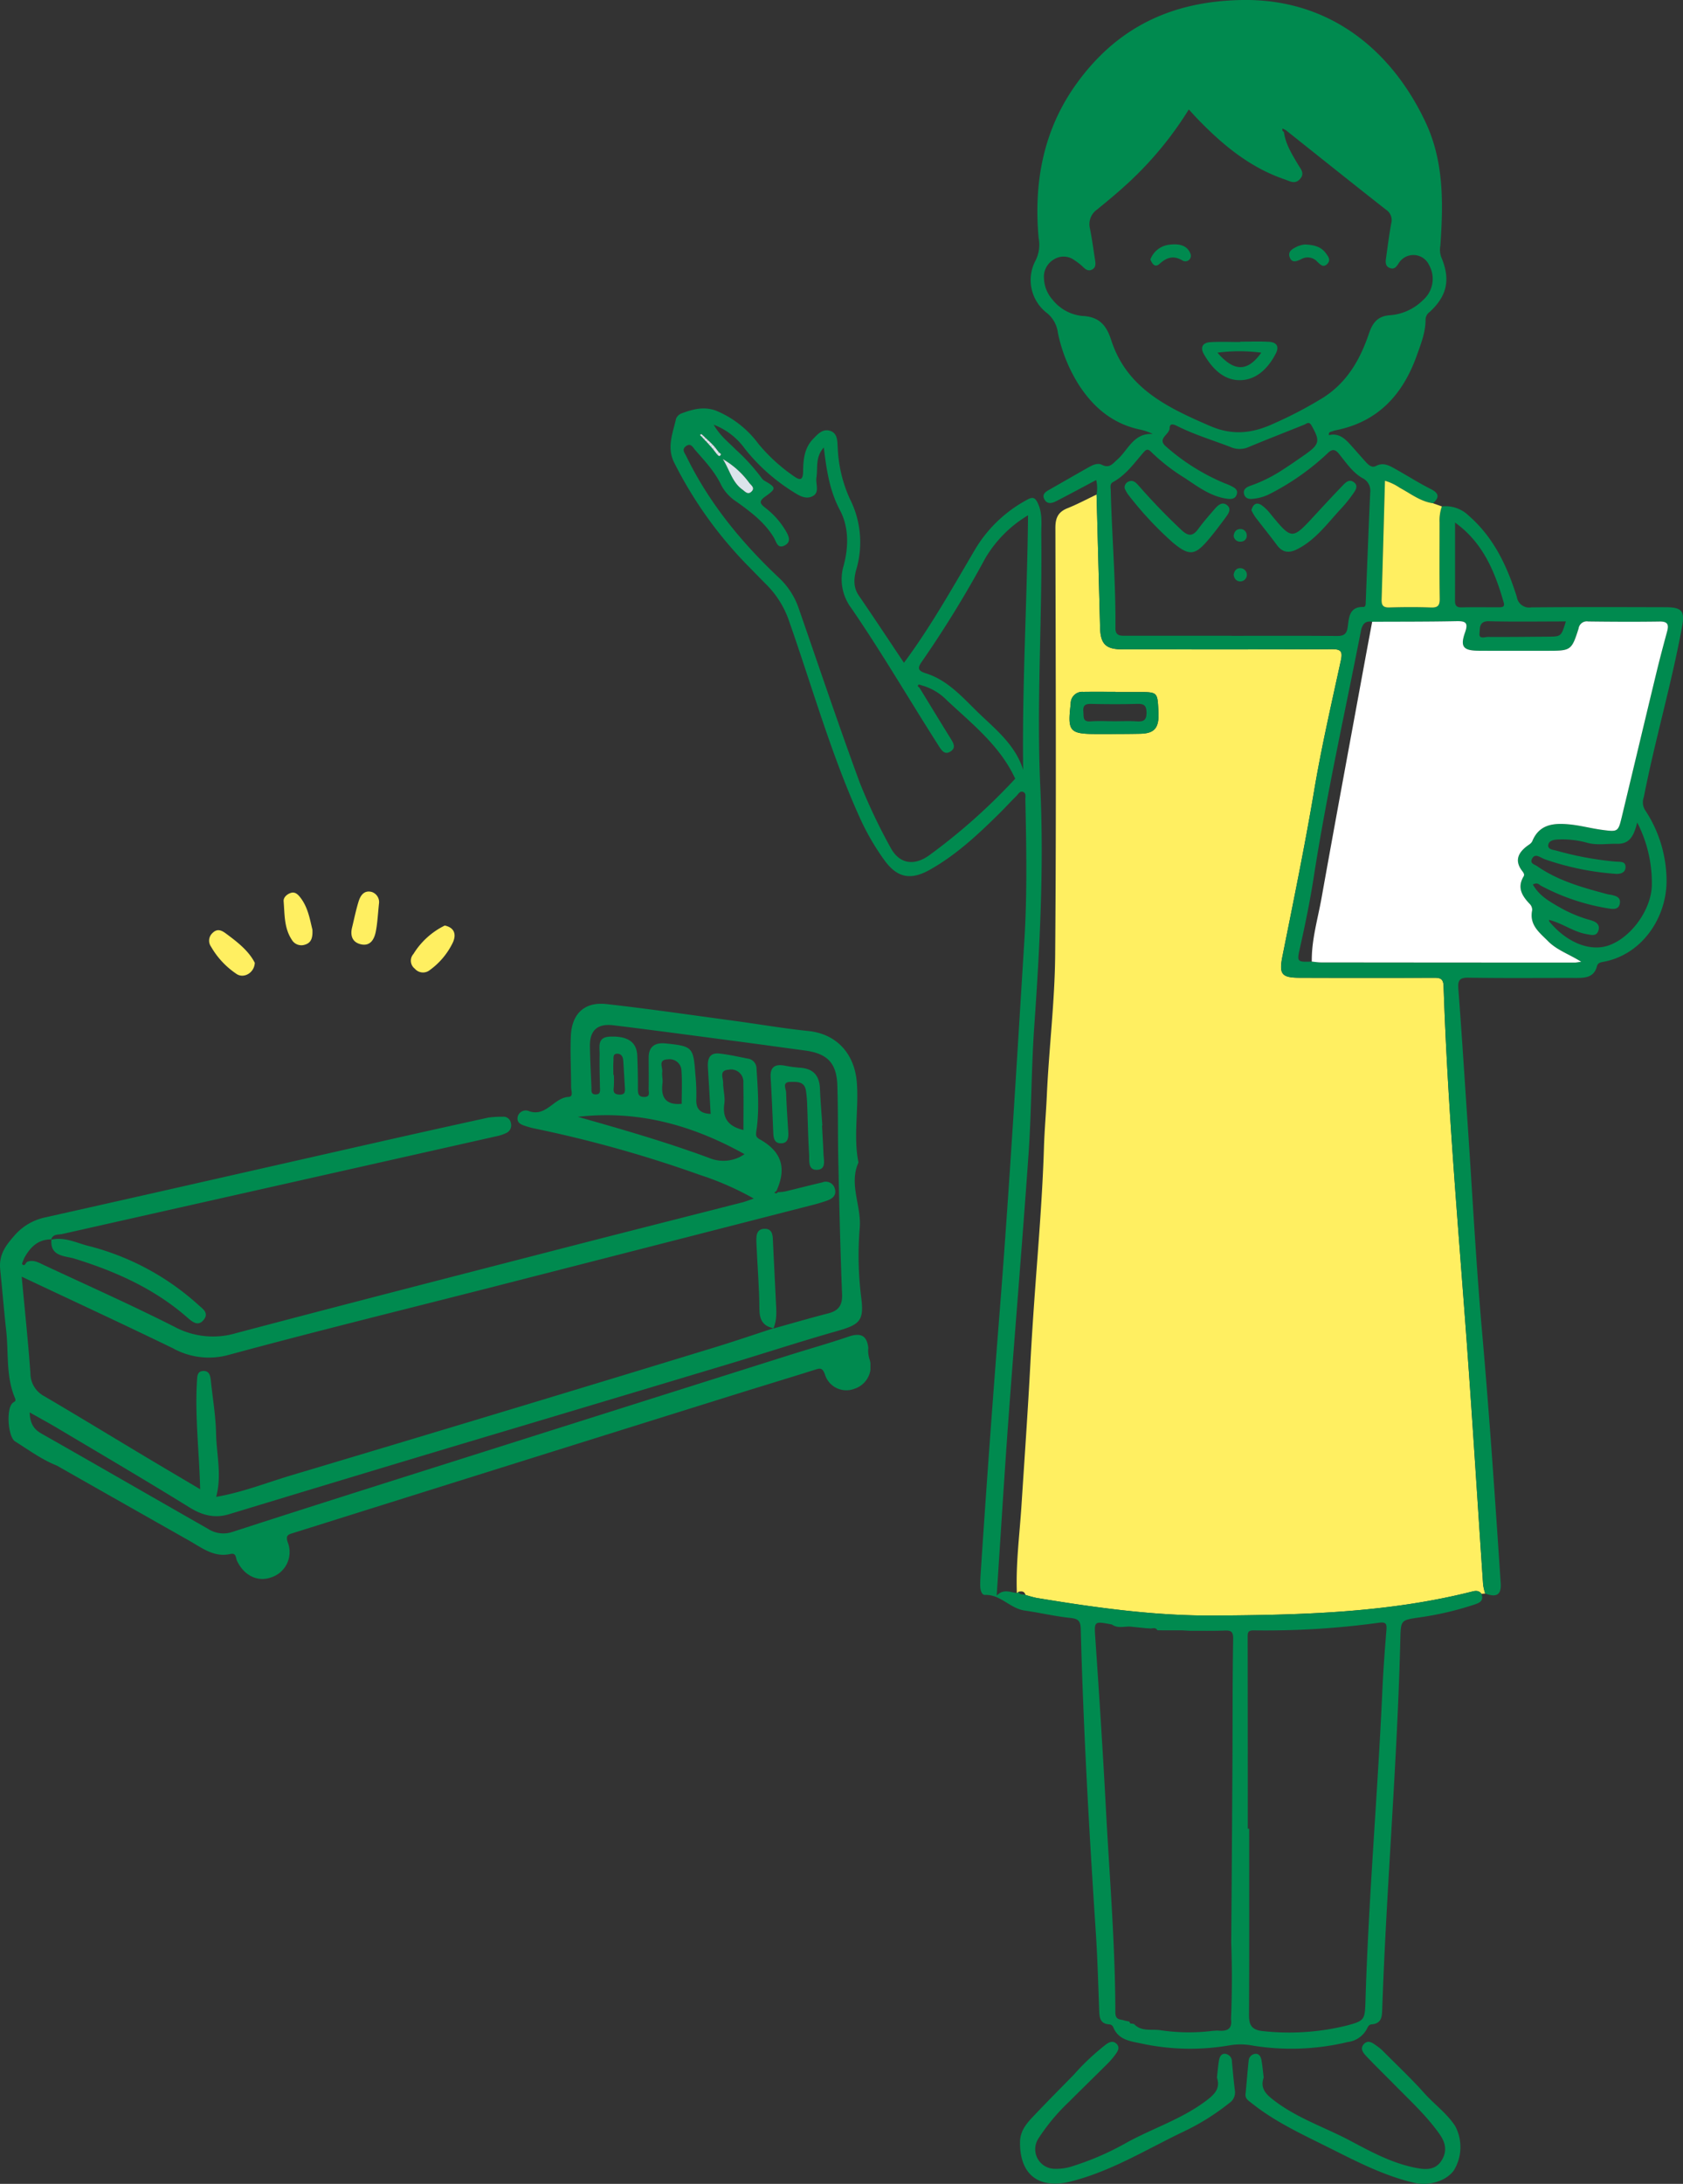 <svg xmlns="http://www.w3.org/2000/svg" xmlns:xlink="http://www.w3.org/1999/xlink" width="334.151" height="433.302" viewBox="0 0 334.151 433.302">
  <rect x="0" y="0" width="334.151" height="433.302" fill="#333333" stroke="none"/>
  <defs>
    <clipPath id="clip-path">
      <rect id="長方形_131" data-name="長方形 131" width="172.816" height="114.122" fill="#008a4f"/>
    </clipPath>
    <clipPath id="clip-path-2">
      <rect id="長方形_132" data-name="長方形 132" width="48.73" height="16.695" fill="#ffef61"/>
    </clipPath>
    <clipPath id="clip-path-3">
      <rect id="長方形_134" data-name="長方形 134" width="201.016" height="433.302" fill="none"/>
    </clipPath>
  </defs>
  <g id="sub4_illust" transform="translate(-249.168 -3274.985)">
    <g id="グループ_243" data-name="グループ 243" transform="translate(249.168 3451.874)">
      <g id="グループ_242" data-name="グループ 242" transform="translate(0 22.27)" clip-path="url(#clip-path)">
        <path id="パス_723" data-name="パス 723" d="M10.211,46.75c-2.69-.033-4.237,1.587-5.418,3.737-.137.418-.505,1.094-.373,1.209.553.491.642-.34,1-.5,1.2-.475,2.215.139,3.224.612,8.708,4.07,17.5,7.976,26.071,12.322a16.159,16.159,0,0,0,12.2,1.209C68.8,59.553,90.729,53.925,112.65,48.273c11.6-2.99,23.21-5.921,34.814-8.885.529-.137,1.039-.347,2.194-.742a58.36,58.36,0,0,0-10.676-4.681,245.481,245.481,0,0,0-32.932-9.235,13.541,13.541,0,0,1-1.368-.361c-.992-.319-2.192-.6-1.89-1.982a1.652,1.652,0,0,1,2.3-1.06c3.389,1.136,4.889-2.7,7.818-2.851.994-.05.477-1.257.479-1.932.007-3.394-.2-6.8-.047-10.185.2-4.407,2.728-6.781,7.062-6.3,8.467.947,16.9,2.185,25.348,3.323,4.915.664,9.811,1.516,14.743,2.022,5.654.579,9.19,4.542,9.627,10.239.4,5.222-.7,10.442.279,15.631a.525.525,0,0,1,.014.281c-1.89,4.318.633,8.536.283,12.884a66.494,66.494,0,0,0,.291,13.817c.6,4.684-.269,5.4-4.922,6.72-7.357,2.09-14.627,4.476-21.954,6.672Q117.514,79.637,90.9,87.57q-22.72,6.816-45.415,13.706c-2.863.867-5.307.234-7.868-1.349-8.687-5.376-17.506-10.541-26.286-15.77-1.682-1-3.408-1.932-5.442-3.08.085,2.05.7,3.269,2.319,4.188,11.066,6.278,22.084,12.641,33.138,18.94a5.562,5.562,0,0,0,4.8.588c14.578-4.731,29.2-9.341,43.809-13.968q33.356-10.565,66.719-21.1c3.925-1.24,7.893-2.345,11.786-3.677,2.331-.8,3.663-.333,3.937,2.241a5.518,5.518,0,0,0,.234,2.211,4.639,4.639,0,0,1-2.985,5.886,4.452,4.452,0,0,1-5.884-2.905c-.508-1.384-1.044-1.157-2.036-.843-4.948,1.559-9.918,3.056-14.871,4.6q-21.487,6.71-42.963,13.439-22.827,7.153-45.651,14.32c-.942.3-1.6.394-1.11,1.856a5.279,5.279,0,0,1-3.432,7.005c-2.615.881-5.293-.465-6.644-3.34-.286-.607-.1-1.618-1.339-1.344-3.21.718-5.591-1.2-8.113-2.629Q24.435,99.1,11.279,91.626c-2.993-1.176-5.56-3.1-8.26-4.776-1.453-.9-1.809-6.431-.548-7.608.418-.387.8-.3.482-1.063-1.8-4.287-1.226-8.893-1.724-13.357C.78,60.791.459,56.752.041,52.728c-.321-3.092,1.266-4.946,2.938-6.868a11.151,11.151,0,0,1,6.12-3.5q10.9-2.441,21.786-4.9Q53.226,32.4,75.565,27.339q10.685-2.416,21.387-4.755a19.225,19.225,0,0,1,2.82-.165,1.487,1.487,0,0,1,1.656,1.207,1.691,1.691,0,0,1-1.049,2.076,8.446,8.446,0,0,1-1.882.6Q55.455,35.99,12.41,45.672c-.831.187-1.923-.052-2.263,1.143ZM153.546,64.435c3.625-1.009,7.237-2.067,10.881-3,2.069-.531,2.851-1.608,2.763-3.831-.354-8.789-.55-17.584-.746-26.38-.113-5-.031-10-.191-15-.146-4.516-2-6.37-6.54-6.965C155.128,8.65,150.549,8,145.962,7.4c-8.049-1.06-16.094-2.145-24.153-3.13-3.177-.39-4.714,1.006-4.679,4.079.033,2.737.189,5.47.3,8.205.026.621-.194,1.436.848,1.431,1.009,0,.855-.746.841-1.408-.038-2.171-.111-4.344-.066-6.512.028-1.5-.543-3.432,2.022-3.545,3.517-.156,5.336,1.056,5.449,3.737.092,2.166.135,4.339.128,6.507,0,.931,0,1.712,1.233,1.727,1.3.012.888-.966.9-1.611.04-2.074,0-4.15.007-6.226,0-2.253,1.365-2.988,3.347-2.785,5.369.546,5.534.737,5.919,6.1a38.048,38.048,0,0,1,.194,4.8c-.113,1.967.619,3,2.846,3.078-.182-3.1-.361-6.172-.548-9.247-.1-1.632.314-2.938,2.277-2.723,1.868.205,3.718.621,5.567.99a2,2,0,0,1,1.807,1.892c.257,4.138.6,8.3-.019,12.4-.17,1.134-.043,1.325.777,1.8,4.261,2.43,5.248,5.659,3.2,10.18-.137.1-.272.21-.409.314.265.272.489.168.7-.071a9.5,9.5,0,0,0,1.4-.135c2.475-.588,4.939-1.231,7.419-1.809a1.84,1.84,0,0,1,2.48,1.247c.373,1.264-.392,1.949-1.455,2.338-.971.354-1.97.645-2.971.9Q129.4,48.112,97.463,56.28C80.1,60.715,62.7,64.979,45.4,69.667a14.718,14.718,0,0,1-11.049-1.306C24.473,63.569,14.5,58.956,4.309,54.147c.612,6.6,1.28,12.882,1.734,19.181a5.115,5.115,0,0,0,2.74,4.53C15.526,81.812,22.2,85.886,28.913,89.9c3.512,2.1,7.041,4.176,10.832,6.422-.191-7.421-1.056-14.377-.642-21.366.059-.975.012-2.076,1.29-2.1,1.228-.028,1.382,1.051,1.483,2.024.361,3.472.957,6.937,1.027,10.414.087,4.114,1.172,8.238.021,12.539,5.217-.89,10.052-2.825,15-4.3q41.873-12.492,83.663-25.263c4.022-1.221,8-2.586,12-3.885Zm-5.723-34.595c-10.6-5.907-21.378-8.748-33.1-7.409,8.774,2.471,17.514,4.993,26.052,8.151a7.347,7.347,0,0,0,7.05-.742m-.217-4.79c0-3.2.045-6.285-.019-9.367a2.445,2.445,0,0,0-2.933-2.6c-1.923.123-1.077,1.611-1.082,2.56-.009,1.4.432,2.837.236,4.195-.461,3.16,1.134,4.58,3.8,5.21m-12.263-5.194c0-2.293.113-4.44-.04-6.566a2.343,2.343,0,0,0-2.688-2.258c-2.034.057-1.013,1.573-1.134,2.489-.094.73.142,1.5.05,2.232-.368,2.867.678,4.4,3.812,4.1M121.785,14.12h.092a19.769,19.769,0,0,1-.021,2.511c-.123.942.113,1.346,1.129,1.389,1.176.05,1.127-.645,1.079-1.427-.106-1.767-.2-3.531-.321-5.3-.05-.69-.307-1.339-1.105-1.377-1.039-.05-.794.838-.836,1.41-.064.926-.017,1.859-.017,2.789" transform="translate(-0.001 -0.001)" fill="#008a4f"/>
        <path id="パス_724" data-name="パス 724" d="M4.3,19.92c2.546-.607,4.832.539,7.159,1.169A51.324,51.324,0,0,1,33.424,32.757c.857.8,2.27,1.606,1.223,2.988-1.148,1.514-2.336.456-3.349-.427C24.784,29.63,17.125,26.212,8.943,23.676c-1.838-.569-4.915-.361-4.582-3.819L4.3,19.92" transform="translate(5.852 26.894)" fill="#008a4f"/>
        <path id="パス_725" data-name="パス 725" d="M74.988,17.14c.1,1.88.217,3.76.293,5.64.05,1.259.588,3.075-1.292,3.144-1.856.066-1.486-1.868-1.561-3.066-.208-3.288-.255-6.583-.39-9.875a23.28,23.28,0,0,0-.25-2.811c-.3-1.83-1.816-1.7-3.092-1.686-1.712.021-.848,1.37-.829,2.109.064,2.634.276,5.265.423,7.9.064,1.122-.1,2.206-1.528,2.168-1.221-.031-1.4-1.023-1.448-2.034-.161-3.668-.3-7.336-.527-11-.125-2.064.812-2.726,2.735-2.386a26.54,26.54,0,0,0,3.073.423c2.633.158,3.881,1.538,3.982,4.148.1,2.442.314,4.882.477,7.324l-.066,0" transform="translate(88.219 7.021)" fill="#008a4f"/>
        <path id="パス_726" data-name="パス 726" d="M67,38.641c-2.086-.43-2.8-1.653-2.811-3.814-.024-4.332-.406-8.661-.586-12.993-.054-1.311-.149-2.988,1.729-2.929,1.632.052,1.5,1.627,1.561,2.848q.283,5.793.569,11.58c.09,1.807.276,3.623-.5,5.352L67,38.641" transform="translate(86.587 25.744)" fill="#008a4f"/>
      </g>
      <g id="グループ_245" data-name="グループ 245" transform="translate(41.524 0)">
        <g id="グループ_244" data-name="グループ 244" transform="translate(0 0)" clip-path="url(#clip-path-2)">
          <path id="パス_727" data-name="パス 727" d="M21.118,2.423c2.04.445,2.26,1.876,1.637,3.3a14.485,14.485,0,0,1-4.6,5.531,2.146,2.146,0,0,1-2.992-.27A2,2,0,0,1,14.9,8.06a15.11,15.11,0,0,1,6.218-5.637" transform="translate(25.666 4.322)" fill="#ffef61"/>
          <path id="パス_728" data-name="パス 728" d="M9.062,9.228c-.086,2.051-2.294,3.243-3.744,2.129A16.171,16.171,0,0,1,.383,6.038a2.048,2.048,0,0,1,.262-2.7c.93-.938,1.762-.6,2.642.047C5.594,5.089,7.849,6.837,9.062,9.228" transform="translate(0.001 4.913)" fill="#ffef61"/>
          <path id="パス_729" data-name="パス 729" d="M15.646,2.188C15.4,4.5,15.328,6.28,14.98,8c-.3,1.475-1.072,2.875-2.912,2.475-1.7-.37-2.193-1.681-1.79-3.329.42-1.715.768-3.452,1.286-5.138C11.938.791,12.659-.317,14.19.084a2.121,2.121,0,0,1,1.456,2.1" transform="translate(18.096 0.001)" fill="#ffef61"/>
          <path id="パス_730" data-name="パス 730" d="M11.03,7.426c.086,1.645-.234,2.636-1.531,3A2.193,2.193,0,0,1,6.924,9.411C5.4,7.1,5.53,4.4,5.316,1.8,5.252,1.038,5.975.39,6.743.142c.885-.284,1.47.365,1.932.966,1.52,1.985,1.87,4.4,2.355,6.318" transform="translate(9.473 0.132)" fill="#ffef61"/>
        </g>
      </g>
    </g>
    <g id="グループ_250" data-name="グループ 250" transform="translate(382.303 3274.985)">
      <g id="グループ_249" data-name="グループ 249" transform="translate(0 0)" clip-path="url(#clip-path-3)">
        <path id="パス_758" data-name="パス 758" d="M36.4,51.307c-1.928.916-3.816,1.928-5.793,2.718-1.849.738-2.385,1.937-2.381,3.892.059,28.224.187,56.451-.044,84.672-.075,9.343-1.243,18.67-1.66,28.017-.153,3.425-.465,6.839-.57,10.268-.285,9.28-1.052,18.529-1.729,27.787-.363,5.005-.7,10.02-.966,15.034-.493,9.423-1.161,18.831-1.769,28.245-.373,5.757-1.14,11.506-.912,17.3a.236.236,0,0,0,.272-.228c.623-.138,1.207-.186,1.433.612a22.489,22.489,0,0,0,2.205.6c11.757,1.941,23.5,3.586,35.507,3.5,17.156-.119,34.223-.537,50.972-4.766.692-.174,1.369-.243,1.851.457.249-.021.5-.044.744-.067a10.67,10.67,0,0,1-.415-1.756c-1.081-15.937-2.06-31.88-3.228-47.808-1.731-23.631-3.831-47.24-4.619-70.931-.052-1.551-.719-1.677-1.972-1.673q-13.291.052-26.587,0c-3.613-.011-4.15-.7-3.433-4.278,2.19-10.934,4.441-21.851,6.292-32.854,1.455-8.656,3.437-17.226,5.3-25.808.4-1.851.015-2.266-1.859-2.255-13.828.076-27.656.048-41.483.036-3.341,0-4.376-1.05-4.46-4.349q-.341-13.179-.7-26.359M40.157,90.44v.05h4.567c3.777,0,3.777,0,3.953,3.762.011.228.027.457.029.685.027,2.744-.9,3.768-3.62,3.825-2.815.059-5.634.05-8.452.054-5.646.008-6.019-.451-5.367-6.007a2.3,2.3,0,0,1,2.5-2.36c2.131-.031,4.263-.008,6.394-.008" transform="translate(48.182 46.82)" fill="#ffef61"/>
        <path id="パス_759" data-name="パス 759" d="M13.1,98.129q.35,13.179.7,26.359c.086,3.3,1.119,4.345,4.462,4.347,13.828.011,27.656.04,41.483-.036,1.872-.01,2.261.4,1.859,2.255-1.865,8.584-3.846,17.154-5.3,25.81-1.851,11-4.1,21.92-6.29,32.852-.717,3.582-.182,4.269,3.433,4.278q13.294.04,26.587.006c1.253-.006,1.92.122,1.972,1.672.786,23.693,2.886,47.3,4.619,70.931,1.167,15.93,2.146,31.873,3.228,47.808a10.839,10.839,0,0,0,.413,1.758c2.276.855,3.23.237,3.075-2.075-1.111-16.626-2.232-33.248-3.7-49.849-1.2-13.629-1.916-27.3-2.842-40.955-.61-9-1.169-18-1.861-27-.132-1.738.147-2.341,2.056-2.308,7.105.119,14.214.038,21.321.054,1.848,0,3.573-.113,4.143-2.347.153-.6.639-.742,1.211-.843,7.694-1.369,12.722-8.8,12.6-16.347A25.507,25.507,0,0,0,122,160.718a2.914,2.914,0,0,1-.247-2.544c2.213-11.311,5.487-22.381,7.576-33.718.6-3.24.048-3.97-3.314-3.978-8.865-.023-17.731-.054-26.594.034a2.487,2.487,0,0,1-2.882-2.083c-1.914-6.1-4.583-11.795-9.548-16.115a6.587,6.587,0,0,0-5.332-1.834,8.346,8.346,0,0,0-.451,3.15c0,5.032-.05,10.066.031,15.1.023,1.394-.335,1.867-1.771,1.809-2.739-.111-5.487-.086-8.23-.008-1.232.034-1.574-.423-1.538-1.591.249-7.824.449-15.649.666-23.551a10.482,10.482,0,0,1,2.961,1.408c2.133,1.142,4.07,2.7,6.568,3.058,1.356-1.213,1.18-2.022-.488-2.855-2.383-1.193-4.636-2.645-6.967-3.944-1.2-.666-2.375-1.381-3.865-.6-.8.415-1.461-.184-1.989-.761-.977-1.071-1.92-2.173-2.89-3.251-1.192-1.329-2.419-2.6-4.472-2.1-.08-.715.4-.646.675-.763a4.828,4.828,0,0,1,.882-.249c8.32-1.716,13.187-7.155,15.92-14.849.815-2.291,1.737-4.582,1.721-7.078a1.907,1.907,0,0,1,.82-1.509c3.483-3.213,4.179-6.476,2.276-10.926a4.346,4.346,0,0,1-.155-2.207c.57-8.352.754-16.647-2.938-24.505C71.9,10.363,59.737-.254,42.08,0,27.917.213,17.066,5.507,9.023,16.743,2.528,25.816.6,36.224,1.6,47.223A6.965,6.965,0,0,1,.958,51.75,8.231,8.231,0,0,0,3.217,62.082a5.97,5.97,0,0,1,2.207,3.961,31.1,31.1,0,0,0,4.167,10.33c2.949,4.552,6.826,7.775,12.258,8.884a10.134,10.134,0,0,1,2.416.857c-3.812-.264-4.875,3.175-7.038,5.066-.949.83-1.547,1.8-3.06,1.046-.933-.465-1.947.1-2.819.591C8.82,94.237,6.313,95.695,3.79,97.123c-.773.436-1.578.918-1.052,1.93.564,1.084,1.559.794,2.4.36,2.62-1.35,5.214-2.752,7.887-4.171a6.784,6.784,0,0,1,.075,2.888M50.648,25.8c6.627,5.271,13.239,10.561,19.9,15.79a2.466,2.466,0,0,1,1.063,2.723c-.436,2.326-.721,4.682-1.054,7.027-.115.8-.067,1.58.87,1.869.794.245,1.159-.218,1.6-.876a3.428,3.428,0,0,1,6.093.258,5.571,5.571,0,0,1-1.149,6.9,10.414,10.414,0,0,1-6.514,3.047c-2.515.132-3.546,1.478-4.284,3.661-1.717,5.078-4.284,9.6-8.968,12.625a80.179,80.179,0,0,1-9.913,5.208c-4.2,1.943-8.144,2.435-12.644.492C27.217,80.874,19.1,77.076,16,67.454c-.945-2.932-2.4-4.628-5.736-4.768a8.618,8.618,0,0,1-5.9-3.221,6.7,6.7,0,0,1-1.7-4.158,3.989,3.989,0,0,1,2-3.856,3.588,3.588,0,0,1,4.1.22,10.168,10.168,0,0,1,1.618,1.264c.528.52,1.058.928,1.8.564.757-.373.75-1.09.639-1.794-.327-2.115-.612-4.238-1.025-6.336a3.546,3.546,0,0,1,1.411-3.8c2.31-1.87,4.6-3.781,6.761-5.822A69.812,69.812,0,0,0,31.414,21.717c.658.711,1.161,1.279,1.687,1.825,4.975,5.154,10.393,9.67,17.3,12.032,1.058.361,2.121,1.094,3.131-.1.964-1.134.067-1.976-.453-2.867-1.2-2.039-2.469-4.041-2.789-6.459-.319-.124-.356-.36-.254-.648Zm17.173,97.567c5.571-.029,11.146,0,16.718-.117,1.819-.036,2.416.27,1.717,2.24-1,2.832-.354,3.6,2.664,3.619,4.583.033,9.165.01,13.749.01s4.745-.055,6.136-4.426a1.644,1.644,0,0,1,1.9-1.39c4.734.057,9.471.084,14.2.013,1.578-.023,1.834.6,1.475,1.939-.734,2.727-1.467,5.458-2.129,8.2-2.3,9.5-4.558,19.011-6.843,28.514-.738,3.07-.763,3.114-3.93,2.687-2.192-.3-4.351-.887-6.547-1.092-2.989-.277-5.895-.084-7.3,3.29-.218.522-.719.746-1.142,1.075-1.633,1.268-2.4,2.766-1.012,4.713.256.361.687.788.419,1.232-1.348,2.242-.317,3.892,1.213,5.489a1.674,1.674,0,0,1,.482,1.235c-.61,2.93,1.442,4.426,3.154,6.147,1.771,1.784,4.179,2.57,6.579,4.079-.71.094-.991.163-1.272.163q-25.2-.009-50.409-.034c-.6,0-1.209-.107-1.811-.164-2.928.1-2.978.084-2.345-2.733,1.037-4.619,1.991-9.251,2.718-13.933,2.542-16.385,6.176-32.561,9.362-48.824.249-1.268.723-2.2,2.253-1.934m-27.927,2.8v-.025q-10.431,0-20.862,0c-1.1,0-2.2.12-2.184-1.538.082-9.1-.7-18.181-.93-27.275-.013-.587-.23-1.306.434-1.668,2.565-1.4,4.206-3.737,6.049-5.868.56-.646.9-.8,1.586-.086a38.362,38.362,0,0,0,6.694,5.175c2.588,1.725,5.118,3.636,8.348,4.074.809.109,1.6.067,1.9-.842.317-.97-.448-1.348-1.136-1.7a13.111,13.111,0,0,0-1.266-.532,41.966,41.966,0,0,1-11.586-7.243c-1.951-1.612.631-2.375.66-3.664.029-1.239,1.079-.658,1.706-.346,3.364,1.668,6.954,2.739,10.441,4.085a4.387,4.387,0,0,0,3.517,0c3.663-1.526,7.361-2.961,11.043-4.439.526-.21.964-.746,1.475.157,1.731,3.054,1.626,3.712-1.3,5.772-1.622,1.14-3.257,2.263-4.929,3.328a29.2,29.2,0,0,1-5.971,2.873c-.729.258-1.457.721-1.182,1.673.268.918,1.109.991,1.888.88a9.192,9.192,0,0,0,3.259-.983,49.314,49.314,0,0,0,11.385-8c.966-.97,1.563-.843,2.331.111,1.389,1.723,2.657,3.63,4.586,4.755a2.776,2.776,0,0,1,1.582,2.907c-.329,7.18-.595,14.359-.882,21.541-.019.446.042,1.149-.47,1.138-2.833-.061-2.861,2.138-3.108,3.949-.2,1.49-.815,1.823-2.211,1.811-6.954-.067-13.908-.031-20.862-.031m59.823,49.344c.968-.5,1.23.033,1.6.23a42.813,42.813,0,0,0,13.6,4.546c.952.153,1.941.136,2.09-1.132.132-1.113-.761-1.36-1.6-1.566-.3-.073-.606-.086-.9-.164-4.869-1.3-9.731-2.628-13.946-5.562-.511-.356-1.48-.5-1-1.457.5-.983,1.257-.522,1.947-.17a6.336,6.336,0,0,0,.627.281,54.611,54.611,0,0,0,13.851,2.863c.939.1,2.058-.1,2.133-1.23.088-1.331-1.1-1.105-2-1.184a64.482,64.482,0,0,1-11.684-2.167c-.648-.18-1.821-.22-1.652-1.174.153-.874,1.186-1.025,2.075-1.058a18.549,18.549,0,0,1,5.661.664c1.953.541,3.948.153,5.923.2,2.614.065,3.357-1.733,4-4.227a26.155,26.155,0,0,1,2.9,12.579c-.176,4.812-4.127,10.249-8.547,11.806-3.7,1.3-8.327-.545-11.785-4.711-.038-.044-.038-.12-.1-.352,2.672.648,4.848,2.379,7.482,2.829.887.153,1.957.509,2.341-.692.405-1.268-.545-1.792-1.563-2.079a26.662,26.662,0,0,1-6.113-2.538c-1.991-1.148-4.076-2.287-5.332-4.535m-15.455-71.82c5.548,3.978,7.918,9.756,9.674,15.9.277.975-.5.91-1.1.912-2.435.008-4.871-.036-7.3.021-1.044.025-1.285-.444-1.281-1.367.023-5.078.011-10.156.011-15.469M106.279,123.3c-.928,3-.928,3-3.571,3.022-3.961.027-7.922.078-11.883.052-.606,0-1.817.5-1.691-.662.105-.968-.168-2.507,1.861-2.454,5.02.13,10.049.042,15.283.042" transform="translate(71.48 0)" fill="#008a4f"/>
        <path id="パス_760" data-name="パス 760" d="M181.84,277.567c-.482-.7-1.161-.633-1.853-.459-16.746,4.229-33.814,4.648-50.97,4.768-12.009.084-23.75-1.562-35.509-3.5a21.609,21.609,0,0,1-2.2-.6c-.509-.134-1.148.044-1.433-.61a.235.235,0,0,1-.272.226c-1.295-.1-2.607-.91-4.009.522.8-12.076,1.505-23.719,2.36-35.353,1.276-17.391,2.739-34.766,3.959-52.159.595-8.463.549-16.959,1.142-25.435,1.105-15.786,1.934-31.593,1.2-47.441-.773-16.672.4-33.34.193-50.013-.025-2.012.283-4.016-.566-6.07-.694-1.683-1.3-1.5-2.5-.815a26.643,26.643,0,0,0-9.985,9.559c-4.531,7.679-8.878,15.467-14.214,22.65-2.934-4.38-5.9-8.876-8.947-13.313-1.178-1.714-1.006-3.467-.5-5.26A19.046,19.046,0,0,0,56.41,60.248a27.207,27.207,0,0,1-2.383-10.184c-.092-1.274,0-2.8-1.563-3.265-1.452-.428-2.41.689-3.314,1.616-1.737,1.784-1.96,4.1-1.985,6.4-.019,1.943-.685,1.849-1.964.918a34.421,34.421,0,0,1-6.9-6.321,19.9,19.9,0,0,0-8.358-6.568c-2.414-.933-4.655-.329-6.889.5a1.916,1.916,0,0,0-1.119,1.063c-.65,2.892-1.9,5.734-.344,8.771A81.272,81.272,0,0,0,36.018,73.4c1.341,1.358,2.664,2.735,4.018,4.081a18.918,18.918,0,0,1,4.441,7.379c4.512,12.86,8.213,26.014,13.83,38.477a48.489,48.489,0,0,0,5.015,8.7c2.515,3.444,5.162,4,8.935,1.9,5.26-2.938,9.607-7.011,13.857-11.2,1.142-1.126,2.219-2.32,3.364-3.441.4-.392.742-1.161,1.455-.8.534.27.342.962.354,1.476.193,9.331.386,18.67-.2,27.986-1.545,24.725-2.987,49.46-4.942,74.155q-2.04,25.728-3.737,51.476c-.055.84-.1,1.683-.078,2.521.019.71.279,1.7.933,1.674,3.1-.124,4.954,2.681,7.9,3.1,3.008.427,6,1.146,9.033,1.461,1.425.149,2.041.472,2.085,2.134.53,20.1,1.666,40.183,2.993,60.249.337,5.112.474,10.238.664,15.358.055,1.465.111,2.821,2.073,2.905a.944.944,0,0,1,.69.472c1,2.582,3.32,2.852,5.589,3.318a45.9,45.9,0,0,0,17.538.369,12.677,12.677,0,0,1,4.565.044,47.914,47.914,0,0,0,18.892-.7,4.988,4.988,0,0,0,3.819-2.628c.212-.451.425-.845.931-.882,2.081-.153,2.058-1.691,2.11-3.171.853-24.46,3-48.854,3.594-73.327.092-3.729.105-3.71,3.808-4.242a62.7,62.7,0,0,0,10.7-2.486c1-.329,2.171-.662,1.586-2.194M27.324,47.767c.155.153.31.306.467.459l.465.43c.176.159.35.319.524.48l.39.39.459.5c.27.35.541.7.811,1.054.17.17.579.274.3.6-.266.308-.461-.029-.654-.193-.275-.352-.551-.7-.828-1.054-.14-.168-.281-.335-.423-.5s-.287-.323-.432-.484l-.438-.482c-.153-.155-.3-.31-.455-.465s-.293-.319-.44-.478c-.126-.132-.383-.35-.362-.379.266-.39.419,0,.618.117m43.547,49.6a11.176,11.176,0,0,1,4.843,2.928c5.053,4.716,10.557,9.039,13.556,15.543a118.069,118.069,0,0,1-16.951,15.109c-3.154,2.335-6.134,1.8-7.874-1.568a114.005,114.005,0,0,1-6.061-12.808C54.2,105.189,50.338,93.689,46.356,82.233A14.889,14.889,0,0,0,42.5,76.1c-7.509-7.055-13.99-14.91-18.531-24.243-.321-.66-.979-1.335-.065-2,.964-.7,1.358.23,1.817.754,1.9,2.182,3.913,4.29,5.17,6.958a8.75,8.75,0,0,0,3.06,3.316c2.789,2,5.564,4.068,7.379,7.078.541.9.734,2.33,2.18,1.584s.7-2.046.149-2.982a15.973,15.973,0,0,0-3.934-4.424c-.979-.769-1.545-1.257-.082-2.289,2.264-1.6,2.165-1.79-.184-3.156a2.005,2.005,0,0,1-.622-.633A39.391,39.391,0,0,0,33.754,50.5c-1.369-1.406-3.024-2.607-4.349-4.9a13.466,13.466,0,0,1,6.168,4.745,37.627,37.627,0,0,0,9.322,8.387c1.262.805,2.75,1.859,4.244,1,1.333-.763.474-2.391.666-3.626.3-1.913-.277-4.058,1.467-5.986.537,4.535,1.165,8.608,3.2,12.439,1.817,3.423,1.708,7.384.734,11a9.518,9.518,0,0,0,1.511,8.417c6.1,8.874,11.506,18.179,17.3,27.244.608.952,1.216,2.02,2.471,1.176,1.105-.746.467-1.719-.082-2.6-2.048-3.3-4.068-6.625-6.1-9.94-.134-.21-.6-.365-.235-.654.136-.109.528.1.805.17m44.312,187.009.922.057c.5,0,1.063-.266,1.394.365l5.005.011.474.029c.31.017.618.036.926.055,2.291-.008,4.583.038,6.872-.044,1.264-.044,1.794.107,1.765,1.679-.147,8.174-.1,16.352-.145,24.53q-.1,17.878-.239,35.757c.191,5.051.159,10.1-.04,15.153.293,2.192-1.058,2.4-2.708,2.244l-.922.057a38.092,38.092,0,0,1-10.513-.145c-1.691-.218-3.718.325-5.135-1.234a1.455,1.455,0,0,1-.427-.063c-.331.073-.394-.184-.488-.4-.306-.063-.61-.128-.914-.193-.817-.308-1.857-.006-1.861-1.631-.023-13.539-1.169-27.03-1.882-40.54-.587-11.143-1.314-22.279-2.073-33.41-.254-3.712-.388-3.7,3.276-3.007,1.1.792,2.331.394,3.519.405q1.6.164,3.194.323m20.535,39.791h-.272q0-18.923-.023-37.846c0-.96-.071-1.536,1.222-1.507a165.974,165.974,0,0,0,24.915-1.528c1.367-.176,1.5.3,1.408,1.457-.318,3.961-.623,7.926-.8,11.9-.924,20.468-2.72,40.888-3.349,61.372-.126,4.112-.063,4.259-4.022,5.275a47.712,47.712,0,0,1-16.148,1.054c-2.3-.2-2.978-1.029-2.964-3.242.075-12.309.036-24.62.036-36.931M90.853,114.079c-1.645-5.235-5.872-8.325-9.458-11.879-2.919-2.89-5.782-6-9.861-7.27-1.681-.526-1.652-1.115-.794-2.328A216.561,216.561,0,0,0,83.306,72.138a24.284,24.284,0,0,1,8.513-8.566c-.176,17.048-1.2,33.735-.966,50.507M31.21,52.418a17.111,17.111,0,0,1,5.281,4.757c.4.49,1.172.983.4,1.712-.723.687-1.274-.054-1.777-.411-2.069-1.469-2.572-4.011-3.905-6.057" transform="translate(-20.842 38.667)" fill="#008a4f"/>
        <path id="パス_761" data-name="パス 761" d="M26.72,218.9c-.142-1.159-.239-2.224-.409-3.276-.113-.7-.4-1.465-1.216-1.429a1.473,1.473,0,0,0-1.358,1.354c-.241,2.2-.392,4.416-.622,6.619-.1.962.593,1.32,1.182,1.792,4.5,3.613,9.689,6.032,14.811,8.581,5.667,2.819,11.254,5.8,17.494,7.249,2.855.666,6.246-.275,7.843-2.412a8.848,8.848,0,0,0,.275-8.876c-1.652-2.521-4.123-4.274-6.107-6.493-2.592-2.9-5.434-5.569-8.178-8.329a9.163,9.163,0,0,0-1.228-1.029c-.811-.568-1.725-1.348-2.626-.35-.807.893-.05,1.769.557,2.412,1.834,1.941,3.758,3.8,5.631,5.7,3.1,3.156,6.373,6.149,8.93,9.813,1.245,1.786,1.438,3.523.23,5.3-1.172,1.721-2.976,1.67-4.758,1.345-4.812-.876-9.06-3.194-13.3-5.445-4.91-2.6-10.259-4.366-14.776-7.736-1.675-1.251-3.2-2.463-2.373-4.791" transform="translate(91.044 193.299)" fill="#008a4f"/>
        <path id="パス_762" data-name="パス 762" d="M85.605,218.908c.79,2.331-.71,3.542-2.4,4.789-4.72,3.485-10.309,5.275-15.392,8.048a55.394,55.394,0,0,1-10.676,4.684,10.278,10.278,0,0,1-4.058.568,3.882,3.882,0,0,1-2.924-5.98,39.571,39.571,0,0,1,6.155-7.369c2.538-2.544,5.12-5.039,7.66-7.579a15.363,15.363,0,0,0,1.612-1.924c.4-.564.738-1.239.143-1.876-.656-.7-1.373-.471-2.06,0a47.088,47.088,0,0,0-6.5,6.1c-2.565,2.614-5.145,5.215-7.671,7.868-1.469,1.542-2.951,3.05-2.982,5.46-.078,6.518,3.777,9.423,10.091,7.828,8.025-2.027,14.994-6.361,22.337-9.873a46.189,46.189,0,0,0,9.108-5.68,2.521,2.521,0,0,0,1.119-2.523c-.243-1.9-.4-3.8-.585-5.705a1.51,1.51,0,0,0-1.385-1.553c-.822-.038-1.1.75-1.207,1.444-.166,1.054-.251,2.119-.381,3.267" transform="translate(22.875 193.3)" fill="#008a4f"/>
        <path id="パス_763" data-name="パス 763" d="M35.231,54.34c-2.5-.356-4.437-1.916-6.568-3.058A10.481,10.481,0,0,0,25.7,49.874c-.218,7.9-.419,15.727-.666,23.549-.036,1.17.306,1.626,1.538,1.591,2.743-.078,5.491-.1,8.23.008,1.436.059,1.794-.413,1.771-1.807-.082-5.032-.027-10.066-.033-15.1A8.381,8.381,0,0,1,37,54.967l-1.765-.627" transform="translate(116.141 45.513)" fill="#ffef61"/>
        <path id="パス_764" data-name="パス 764" d="M63.571,71.772c-2.133,0-4.263-.023-6.394.008a2.3,2.3,0,0,0-2.5,2.36c-.65,5.556-.277,6.015,5.369,6.007,2.817,0,5.636.006,8.452-.052,2.716-.057,3.647-1.081,3.62-3.827,0-.228-.017-.455-.029-.685-.176-3.758-.176-3.76-3.953-3.76q-2.284,0-4.567,0v-.052m-.134,5.845c-1.6,0-3.215-.092-4.81.025-1.618.121-1.337-.9-1.433-1.891-.119-1.232.319-1.6,1.517-1.572,3.054.063,6.111.084,9.163-.008,1.375-.042,1.861.321,1.861,1.777,0,1.536-.666,1.769-1.947,1.691-1.444-.088-2.9-.021-4.351-.021" transform="translate(24.769 65.488)" fill="#008a4f"/>
        <path id="パス_765" data-name="パス 765" d="M1.574,131.983c.6.057,1.209.164,1.813.164q25.2.029,50.409.034c.281,0,.562-.069,1.27-.163-2.4-1.509-4.808-2.293-6.579-4.078-1.71-1.723-3.762-3.217-3.154-6.149a1.664,1.664,0,0,0-.48-1.236c-1.53-1.6-2.561-3.248-1.214-5.487.268-.446-.161-.872-.419-1.234-1.385-1.947-.62-3.444,1.014-4.713.421-.329.922-.553,1.142-1.075,1.408-3.374,4.313-3.567,7.3-3.29,2.2.207,4.355.8,6.547,1.092,3.167.426,3.192.382,3.93-2.687C65.441,93.661,67.7,84.152,70,74.652c.664-2.746,1.394-5.478,2.131-8.2.36-1.335.1-1.962-1.475-1.939-4.736.071-9.471.046-14.207-.013a1.642,1.642,0,0,0-1.9,1.39c-1.39,4.37-1.543,4.426-6.137,4.426s-9.165.023-13.748-.01C31.646,70.28,31,69.515,32,66.685c.7-1.972.1-2.278-1.719-2.242-5.571.113-11.145.088-16.718.117-.474,2.542-.954,5.08-1.421,7.622-2.886,15.725-5.81,31.44-8.628,47.177-.75,4.188-2,8.31-1.939,12.625" transform="translate(125.739 58.805)" fill="#fff"/>
        <path id="パス_768" data-name="パス 768" d="M96.539,47.625c1.333,2.046,1.836,4.588,3.905,6.057.5.358,1.054,1.1,1.777.411.771-.729,0-1.222-.4-1.712a17.109,17.109,0,0,0-5.281-4.757" transform="translate(-86.171 43.46)" fill="#dbe4eb"/>
        <path id="パス_769" data-name="パス 769" d="M101.267,47.431q-.407-.528-.811-1.054c-.126.136-.247.272-.371.405.274.352.551.7.826,1.056l.356-.407" transform="translate(-91.67 42.321)" fill="#dbe4eb"/>
        <path id="パス_770" data-name="パス 770" d="M101.771,46.138c-.176-.161-.35-.321-.526-.48a3.512,3.512,0,0,1-.293.316l.44.482.379-.317" transform="translate(-93.832 41.665)" fill="#dbe4eb"/>
        <path id="パス_771" data-name="パス 771" d="M101.975,45.863l-.465-.43c-.092.1-.186.191-.283.283.151.155.3.308.455.463a3.818,3.818,0,0,0,.293-.316" transform="translate(-94.562 41.46)" fill="#dbe4eb"/>
        <path id="パス_772" data-name="パス 772" d="M100.51,46.524c.142.166.281.333.423.5.124-.136.249-.272.371-.407-.151-.168-.3-.337-.457-.5l-.337.411" transform="translate(-92.519 42.08)" fill="#dbe4eb"/>
        <path id="パス_773" data-name="パス 773" d="M101.518,46.3l-.39-.39c-.126.105-.252.21-.379.318.143.161.289.321.432.484l.337-.411" transform="translate(-93.191 41.894)" fill="#dbe4eb"/>
        <path id="パス_774" data-name="パス 774" d="M102.191,45.652l-.467-.459c-.08.09-.166.178-.254.262l.438.478c.1-.09.191-.184.283-.281" transform="translate(-95.243 41.241)" fill="#dbe4eb"/>
        <path id="パス_775" data-name="パス 775" d="M102.333,45.329c-.2-.115-.35-.507-.618-.117-.021.029.235.249.363.379a3.647,3.647,0,0,0,.254-.262" transform="translate(-95.851 41.105)" fill="#dbe4eb"/>
        <path id="パス_776" data-name="パス 776" d="M99.879,47.335c.193.164.388.5.654.191.281-.325-.128-.43-.3-.6l-.356.407" transform="translate(-90.637 42.824)" fill="#dbe4eb"/>
        <path id="パス_777" data-name="パス 777" d="M49.676,35.527c-1.981,0-3.97-.094-5.946.031-1.477.092-2.06.991-1.276,2.368,1.628,2.859,3.976,5.267,7.3,5.173,3.186-.088,5.495-2.394,6.983-5.282.755-1.467.1-2.243-1.343-2.328-1.9-.111-3.814-.027-5.72-.027l0,.065m-4.523,2.115a33.584,33.584,0,0,1,8.708,0c-2.724,3.816-5.376,3.84-8.708,0" transform="translate(63.429 32.333)" fill="#008a4f"/>
        <path id="パス_778" data-name="パス 778" d="M51.086,28.353c.377.889.9,1.691,1.834.853,1.4-1.251,2.689-1.708,4.483-.692a1.09,1.09,0,0,0,1.645-1.289c-.7-1.838-2.463-2.018-4.234-1.8a4.528,4.528,0,0,0-3.728,2.932" transform="translate(44.181 23.133)" fill="#008a4f"/>
        <path id="パス_779" data-name="パス 779" d="M39.869,25.362a5.629,5.629,0,0,0-1.431.356c-.863.425-2.014.91-1.628,2.1.436,1.348,1.484.874,2.417.4a2.58,2.58,0,0,1,3.11.589c.543.484,1.115,1.224,1.92.459.842-.8.216-1.547-.268-2.2-.935-1.264-2.308-1.622-4.122-1.7" transform="translate(86.089 23.144)" fill="#008a4f"/>
        <path id="パス_783" data-name="パス 783" d="M47.09,51.364a6.979,6.979,0,0,0,.687,1.222,68.875,68.875,0,0,0,8.89,9.546c3.226,2.67,4.355,2.58,7.008-.539,1.235-1.45,2.379-2.982,3.51-4.516.543-.736,1.182-1.67.182-2.416-.939-.7-1.744.05-2.354.746-1.157,1.32-2.31,2.651-3.349,4.062-1.006,1.366-1.874,1.438-3.161.285a122.574,122.574,0,0,1-8.589-8.88c-.513-.56-1.042-1.218-1.93-.9a1.258,1.258,0,0,0-.891,1.385" transform="translate(43.069 45.531)" fill="#008a4f"/>
        <path id="パス_784" data-name="パス 784" d="M33.906,55.713a11.16,11.16,0,0,0,.769,1.346c1.429,1.876,2.922,3.7,4.324,5.6,1.121,1.515,2.416,1.589,3.992.8,3.666-1.84,5.988-5.122,8.679-8.006a27.713,27.713,0,0,0,2.567-3.2c.4-.583.893-1.383.078-2.046-.887-.725-1.6-.094-2.178.5-1.9,1.97-3.768,3.98-5.627,6-4.548,4.929-4.537,4.927-8.805-.252a8.513,8.513,0,0,0-1.784-1.744c-1.035-.677-1.687-.164-2.014,1.008" transform="translate(81.414 45.516)" fill="#008a4f"/>
        <path id="パス_785" data-name="パス 785" d="M45.286,60.244c.117.775.551,1.322,1.316,1.327a1.315,1.315,0,0,0,0-2.63c-.817,0-1.178.564-1.318,1.3" transform="translate(66.509 53.788)" fill="#008a4f"/>
        <path id="パス_786" data-name="パス 786" d="M45.288,56.236a1.285,1.285,0,0,0,1.473,1.142,1.142,1.142,0,0,0,1.123-1.22,1.234,1.234,0,0,0-1.333-1.272c-.8.04-1.172.6-1.262,1.35" transform="translate(66.513 50.084)" fill="#008a4f"/>
      </g>
    </g>
  </g>
</svg>
